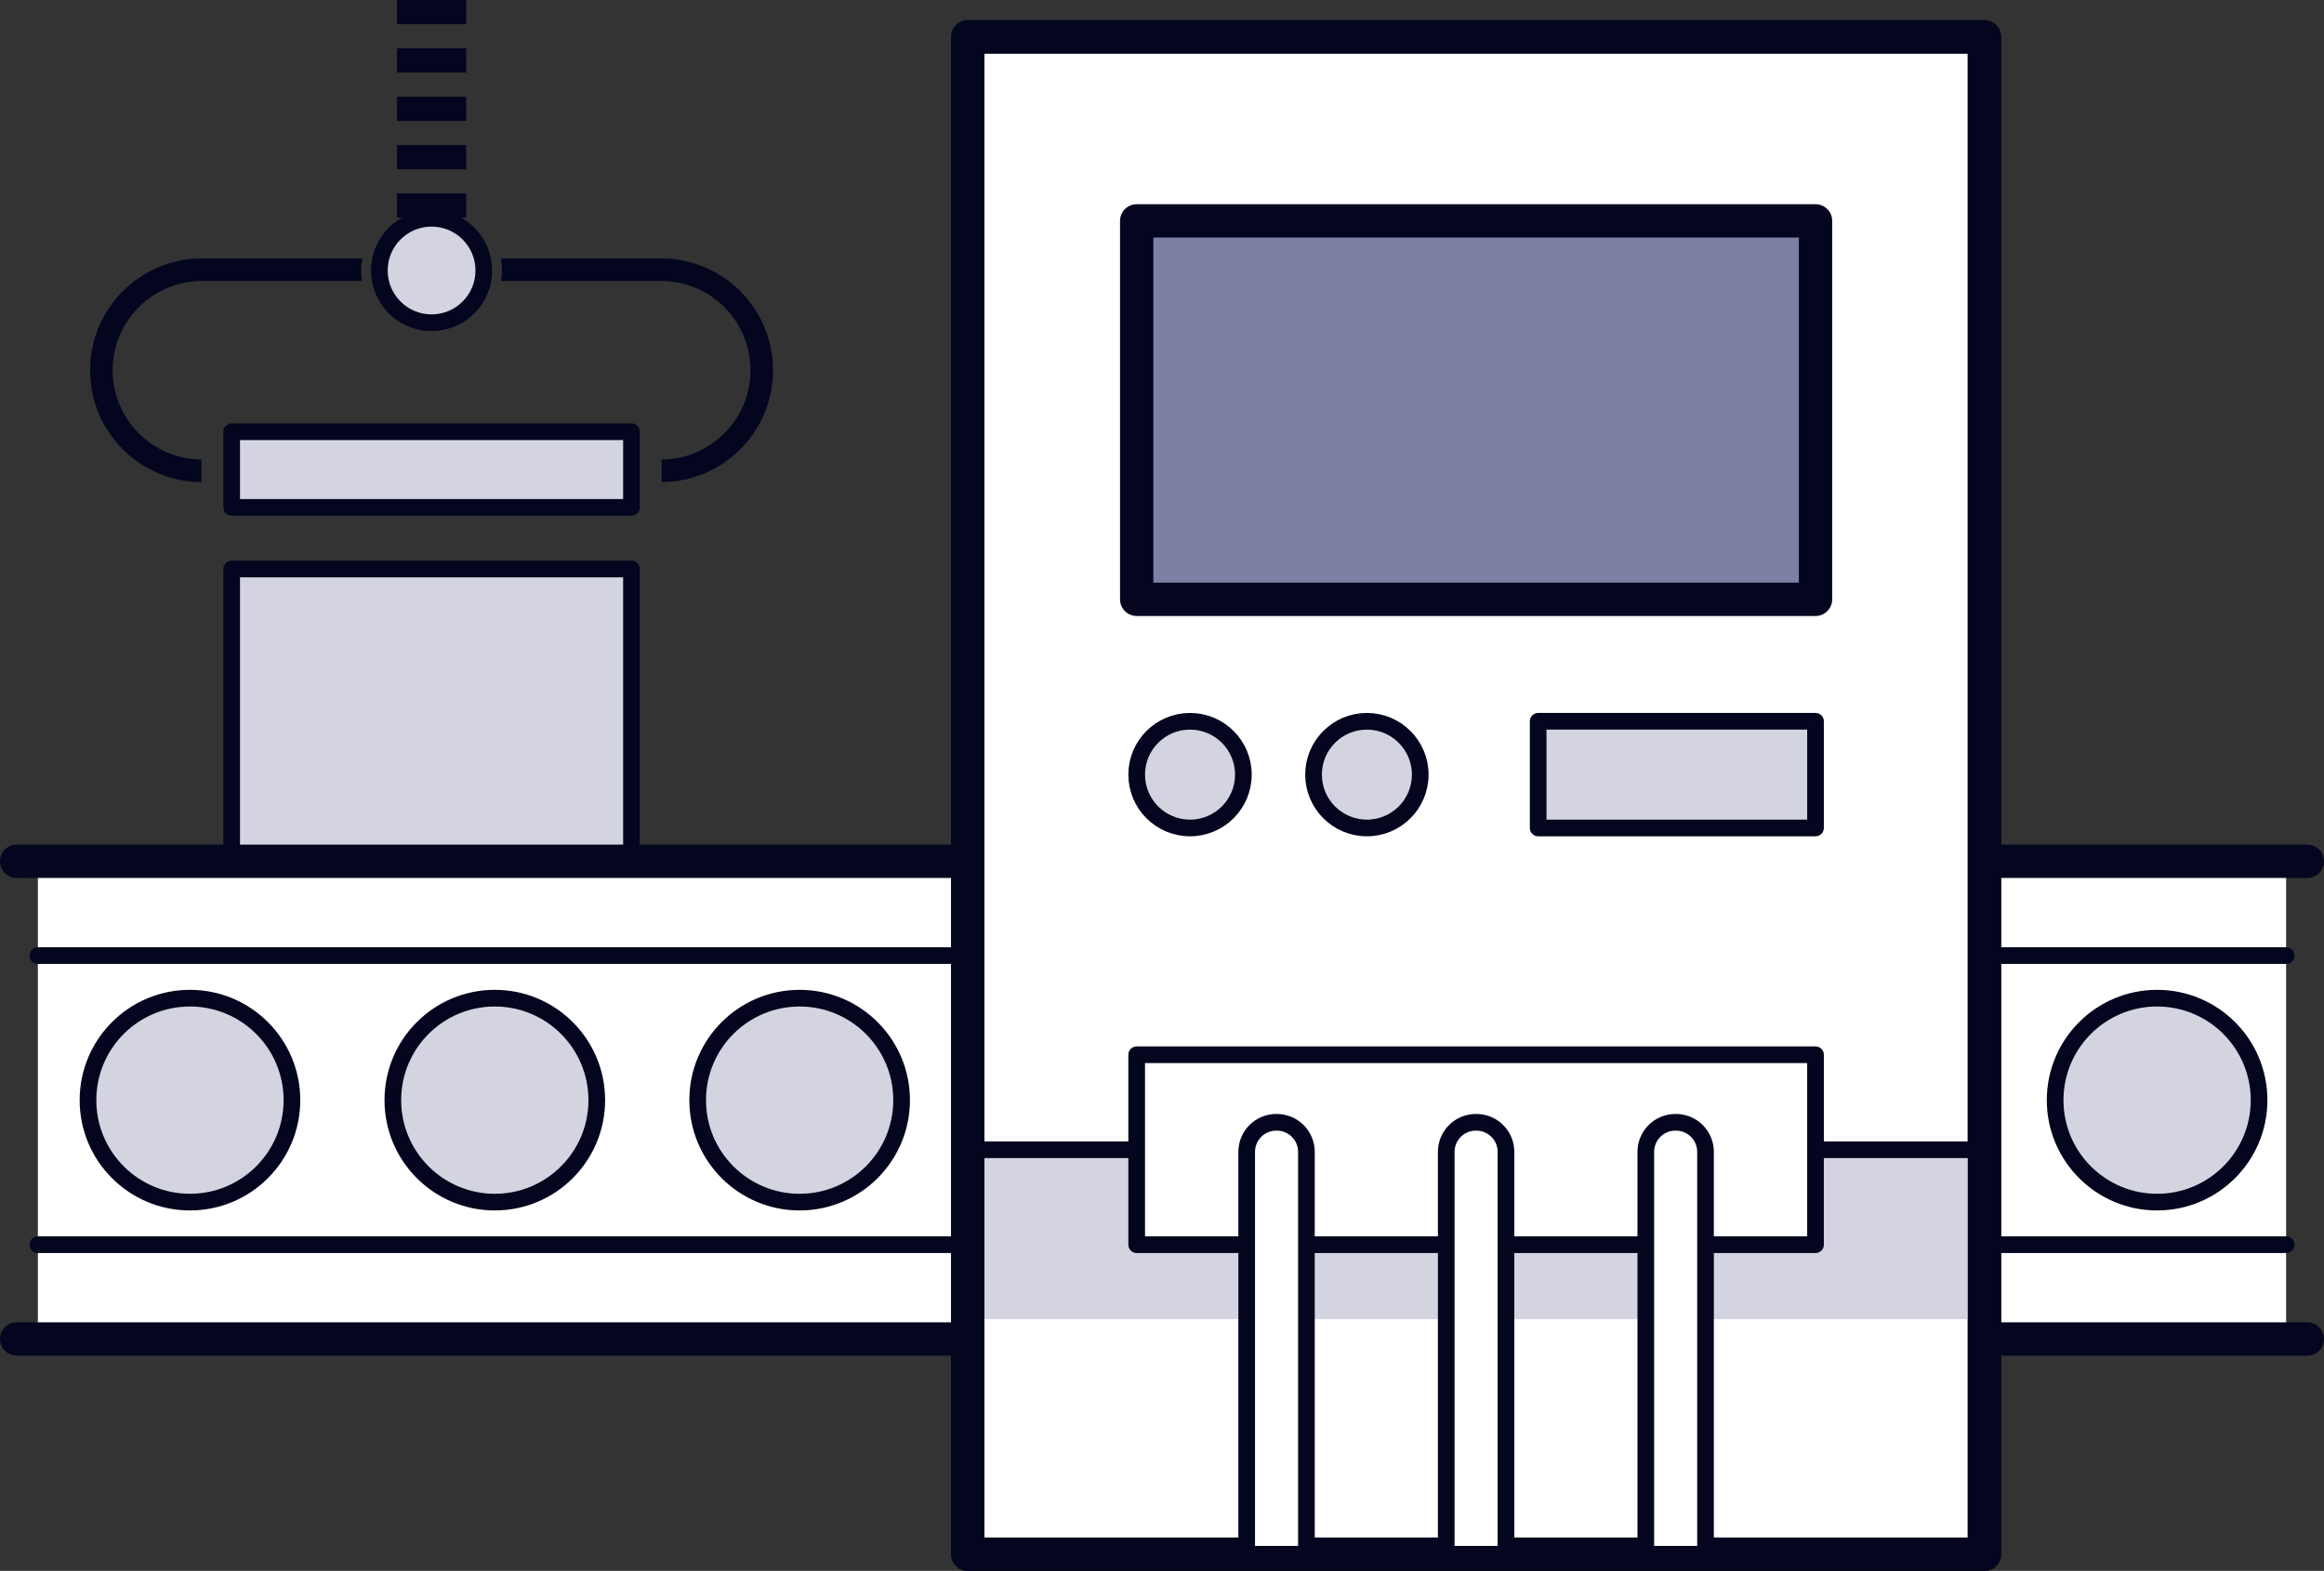 <?xml version="1.0" encoding="utf-8"?>
<!-- Generator: Adobe Illustrator 17.1.0, SVG Export Plug-In . SVG Version: 6.00 Build 0)  -->
<!DOCTYPE svg PUBLIC "-//W3C//DTD SVG 1.1//EN" "http://www.w3.org/Graphics/SVG/1.1/DTD/svg11.dtd">
<svg version="1.1" id="Layer_1" xmlns="http://www.w3.org/2000/svg" xmlns:xlink="http://www.w3.org/1999/xlink" x="0px" y="0px"
	 width="139.458px" height="94.268px" viewBox="0 0 139.458 94.268"
	 enable-background="new 0 0 139.458 94.268" xml:space="preserve">
<rect x="0" y="0" width="139.458" height="94.268" fill="#333333" stroke="none"/>
<g>
	<rect x="2.273" y="51.685" fill="#FFFFFF" width="134.912" height="28.665"/>
	<g>
		
			<rect x="13.902" y="34.146" fill="#D4D4E0" stroke="#03061E" stroke-linecap="round" stroke-linejoin="round" stroke-miterlimit="10" width="23.991" height="17.539"/>
		
			<rect x="13.902" y="25.907" fill="#D4D4E0" stroke="#03061E" stroke-linecap="round" stroke-linejoin="round" stroke-miterlimit="10" width="23.991" height="4.54"/>
		<path fill="#03061E" d="M39.707,15.508h-9.654c0.041,0.236,0.066,0.477,0.066,0.724
			c0,0.215-0.021,0.424-0.052,0.63h9.64v0
			c2.945,0.016,5.327,2.407,5.327,5.356s-2.383,5.34-5.327,5.356v1.354
			c3.693-0.016,6.682-3.013,6.682-6.71S43.4,15.524,39.707,15.508z"/>
		
			<circle fill="#D4D4E0" stroke="#03061E" stroke-linecap="round" stroke-linejoin="round" stroke-miterlimit="10" cx="25.898" cy="16.232" r="3.134"/>
		<path fill="#03061E" d="M12.088,15.508c-3.693,0.016-6.682,3.013-6.682,6.71
			s2.989,6.694,6.682,6.71v-1.354c-2.945-0.016-5.327-2.407-5.327-5.356
			s2.383-5.34,5.327-5.356v-0h9.639c-0.031-0.206-0.052-0.415-0.052-0.63
			c0-0.247,0.026-0.488,0.066-0.724H12.088z"/>
		<rect x="23.822" y="11.609" fill="#03061E" width="4.151" height="1.451"/>
		<rect x="23.822" y="8.707" fill="#03061E" width="4.151" height="1.451"/>
		<rect x="23.822" y="5.805" fill="#03061E" width="4.151" height="1.451"/>
		<rect x="23.822" y="2.902" fill="#03061E" width="4.151" height="1.451"/>
		<rect x="23.822" y="-0" fill="#03061E" width="4.151" height="1.451"/>
		<g>
			
				<line fill="#FFFFFF" stroke="#03061E" stroke-width="2" stroke-linecap="round" stroke-linejoin="round" stroke-miterlimit="10" x1="1" y1="51.685" x2="58.074" y2="51.685"/>
			
				<line fill="#FFFFFF" stroke="#03061E" stroke-linecap="round" stroke-linejoin="round" stroke-miterlimit="10" x1="2.273" y1="57.343" x2="58.074" y2="57.343"/>
			
				<line fill="#FFFFFF" stroke="#03061E" stroke-width="2" stroke-linecap="round" stroke-linejoin="round" stroke-miterlimit="10" x1="1" y1="80.35" x2="58.074" y2="80.35"/>
			
				<line fill="#FFFFFF" stroke="#03061E" stroke-linecap="round" stroke-linejoin="round" stroke-miterlimit="10" x1="2.273" y1="74.692" x2="58.074" y2="74.692"/>
			<g>
				
					<line fill="#FFFFFF" stroke="#03061E" stroke-width="2" stroke-linecap="round" stroke-linejoin="round" stroke-miterlimit="10" x1="138.458" y1="80.35" x2="119.081" y2="80.35"/>
				
					<line fill="#FFFFFF" stroke="#03061E" stroke-linecap="round" stroke-linejoin="round" stroke-miterlimit="10" x1="137.185" y1="74.692" x2="119.081" y2="74.692"/>
				
					<line fill="#FFFFFF" stroke="#03061E" stroke-width="2" stroke-linecap="round" stroke-linejoin="round" stroke-miterlimit="10" x1="138.458" y1="51.685" x2="119.081" y2="51.685"/>
				
					<line fill="#FFFFFF" stroke="#03061E" stroke-linecap="round" stroke-linejoin="round" stroke-miterlimit="10" x1="137.185" y1="57.343" x2="119.081" y2="57.343"/>
			</g>
			
				<circle fill="#D4D4E0" stroke="#03061E" stroke-linecap="round" stroke-linejoin="round" stroke-miterlimit="10" cx="47.984" cy="66.018" r="6.119"/>
			
				<circle fill="#D4D4E0" stroke="#03061E" stroke-linecap="round" stroke-linejoin="round" stroke-miterlimit="10" cx="129.443" cy="66.018" r="6.119"/>
			
				<circle fill="#D4D4E0" stroke="#03061E" stroke-linecap="round" stroke-linejoin="round" stroke-miterlimit="10" cx="29.692" cy="66.018" r="6.119"/>
			
				<circle fill="#D4D4E0" stroke="#03061E" stroke-linecap="round" stroke-linejoin="round" stroke-miterlimit="10" cx="11.399" cy="66.018" r="6.119"/>
		</g>
		<g>
			
				<rect x="58.074" y="2.213" fill="#FFFFFF" stroke="#03061E" stroke-width="2" stroke-linecap="round" stroke-linejoin="round" stroke-miterlimit="10" width="61.007" height="91.056"/>
			<rect x="58.074" y="68.993" fill="#D4D4E0" width="61.007" height="10.164"/>
			
				<rect x="58.074" y="2.213" fill="none" stroke="#03061E" stroke-width="2" stroke-linecap="round" stroke-linejoin="round" stroke-miterlimit="10" width="61.007" height="91.056"/>
			
				<rect x="68.21" y="13.255" fill="#7C80A5" stroke="#03061E" stroke-width="2" stroke-linecap="round" stroke-linejoin="round" stroke-miterlimit="10" width="40.735" height="22.71"/>
			
				<rect x="92.302" y="43.283" fill="#D4D4E0" stroke="#03061E" stroke-linecap="round" stroke-linejoin="round" stroke-miterlimit="10" width="16.643" height="6.402"/>
			
				<circle fill="#D4D4E0" stroke="#03061E" stroke-linecap="round" stroke-linejoin="round" stroke-miterlimit="10" cx="71.411" cy="46.484" r="3.201"/>
			
				<rect x="58.074" y="68.993" fill="none" stroke="#03061E" stroke-linecap="round" stroke-linejoin="round" stroke-miterlimit="10" width="61.007" height="24.276"/>
			
				<circle fill="#D4D4E0" stroke="#03061E" stroke-linecap="round" stroke-linejoin="round" stroke-miterlimit="10" cx="82.024" cy="46.484" r="3.201"/>
			
				<rect x="68.21" y="63.294" fill="#FFFFFF" stroke="#03061E" stroke-linecap="round" stroke-linejoin="round" stroke-miterlimit="10" width="40.735" height="11.399"/>
			<g>
				<path fill="#FFFFFF" stroke="#03061E" stroke-linecap="round" stroke-linejoin="round" stroke-miterlimit="10" d="
					M78.394,93.268h-3.583V69.122c0-0.98,0.794-1.774,1.774-1.774h0.036
					c0.98,0,1.774,0.794,1.774,1.774V93.268z"/>
				<path fill="#FFFFFF" stroke="#03061E" stroke-linecap="round" stroke-linejoin="round" stroke-miterlimit="10" d="
					M90.369,93.268h-3.583V69.122c0-0.98,0.794-1.774,1.774-1.774h0.036
					c0.98,0,1.774,0.794,1.774,1.774V93.268z"/>
				<path fill="#FFFFFF" stroke="#03061E" stroke-linecap="round" stroke-linejoin="round" stroke-miterlimit="10" d="
					M102.344,93.268h-3.583V69.122c0-0.98,0.794-1.774,1.774-1.774h0.036
					c0.98,0,1.774,0.794,1.774,1.774V93.268z"/>
			</g>
		</g>
	</g>
</g>
</svg>
